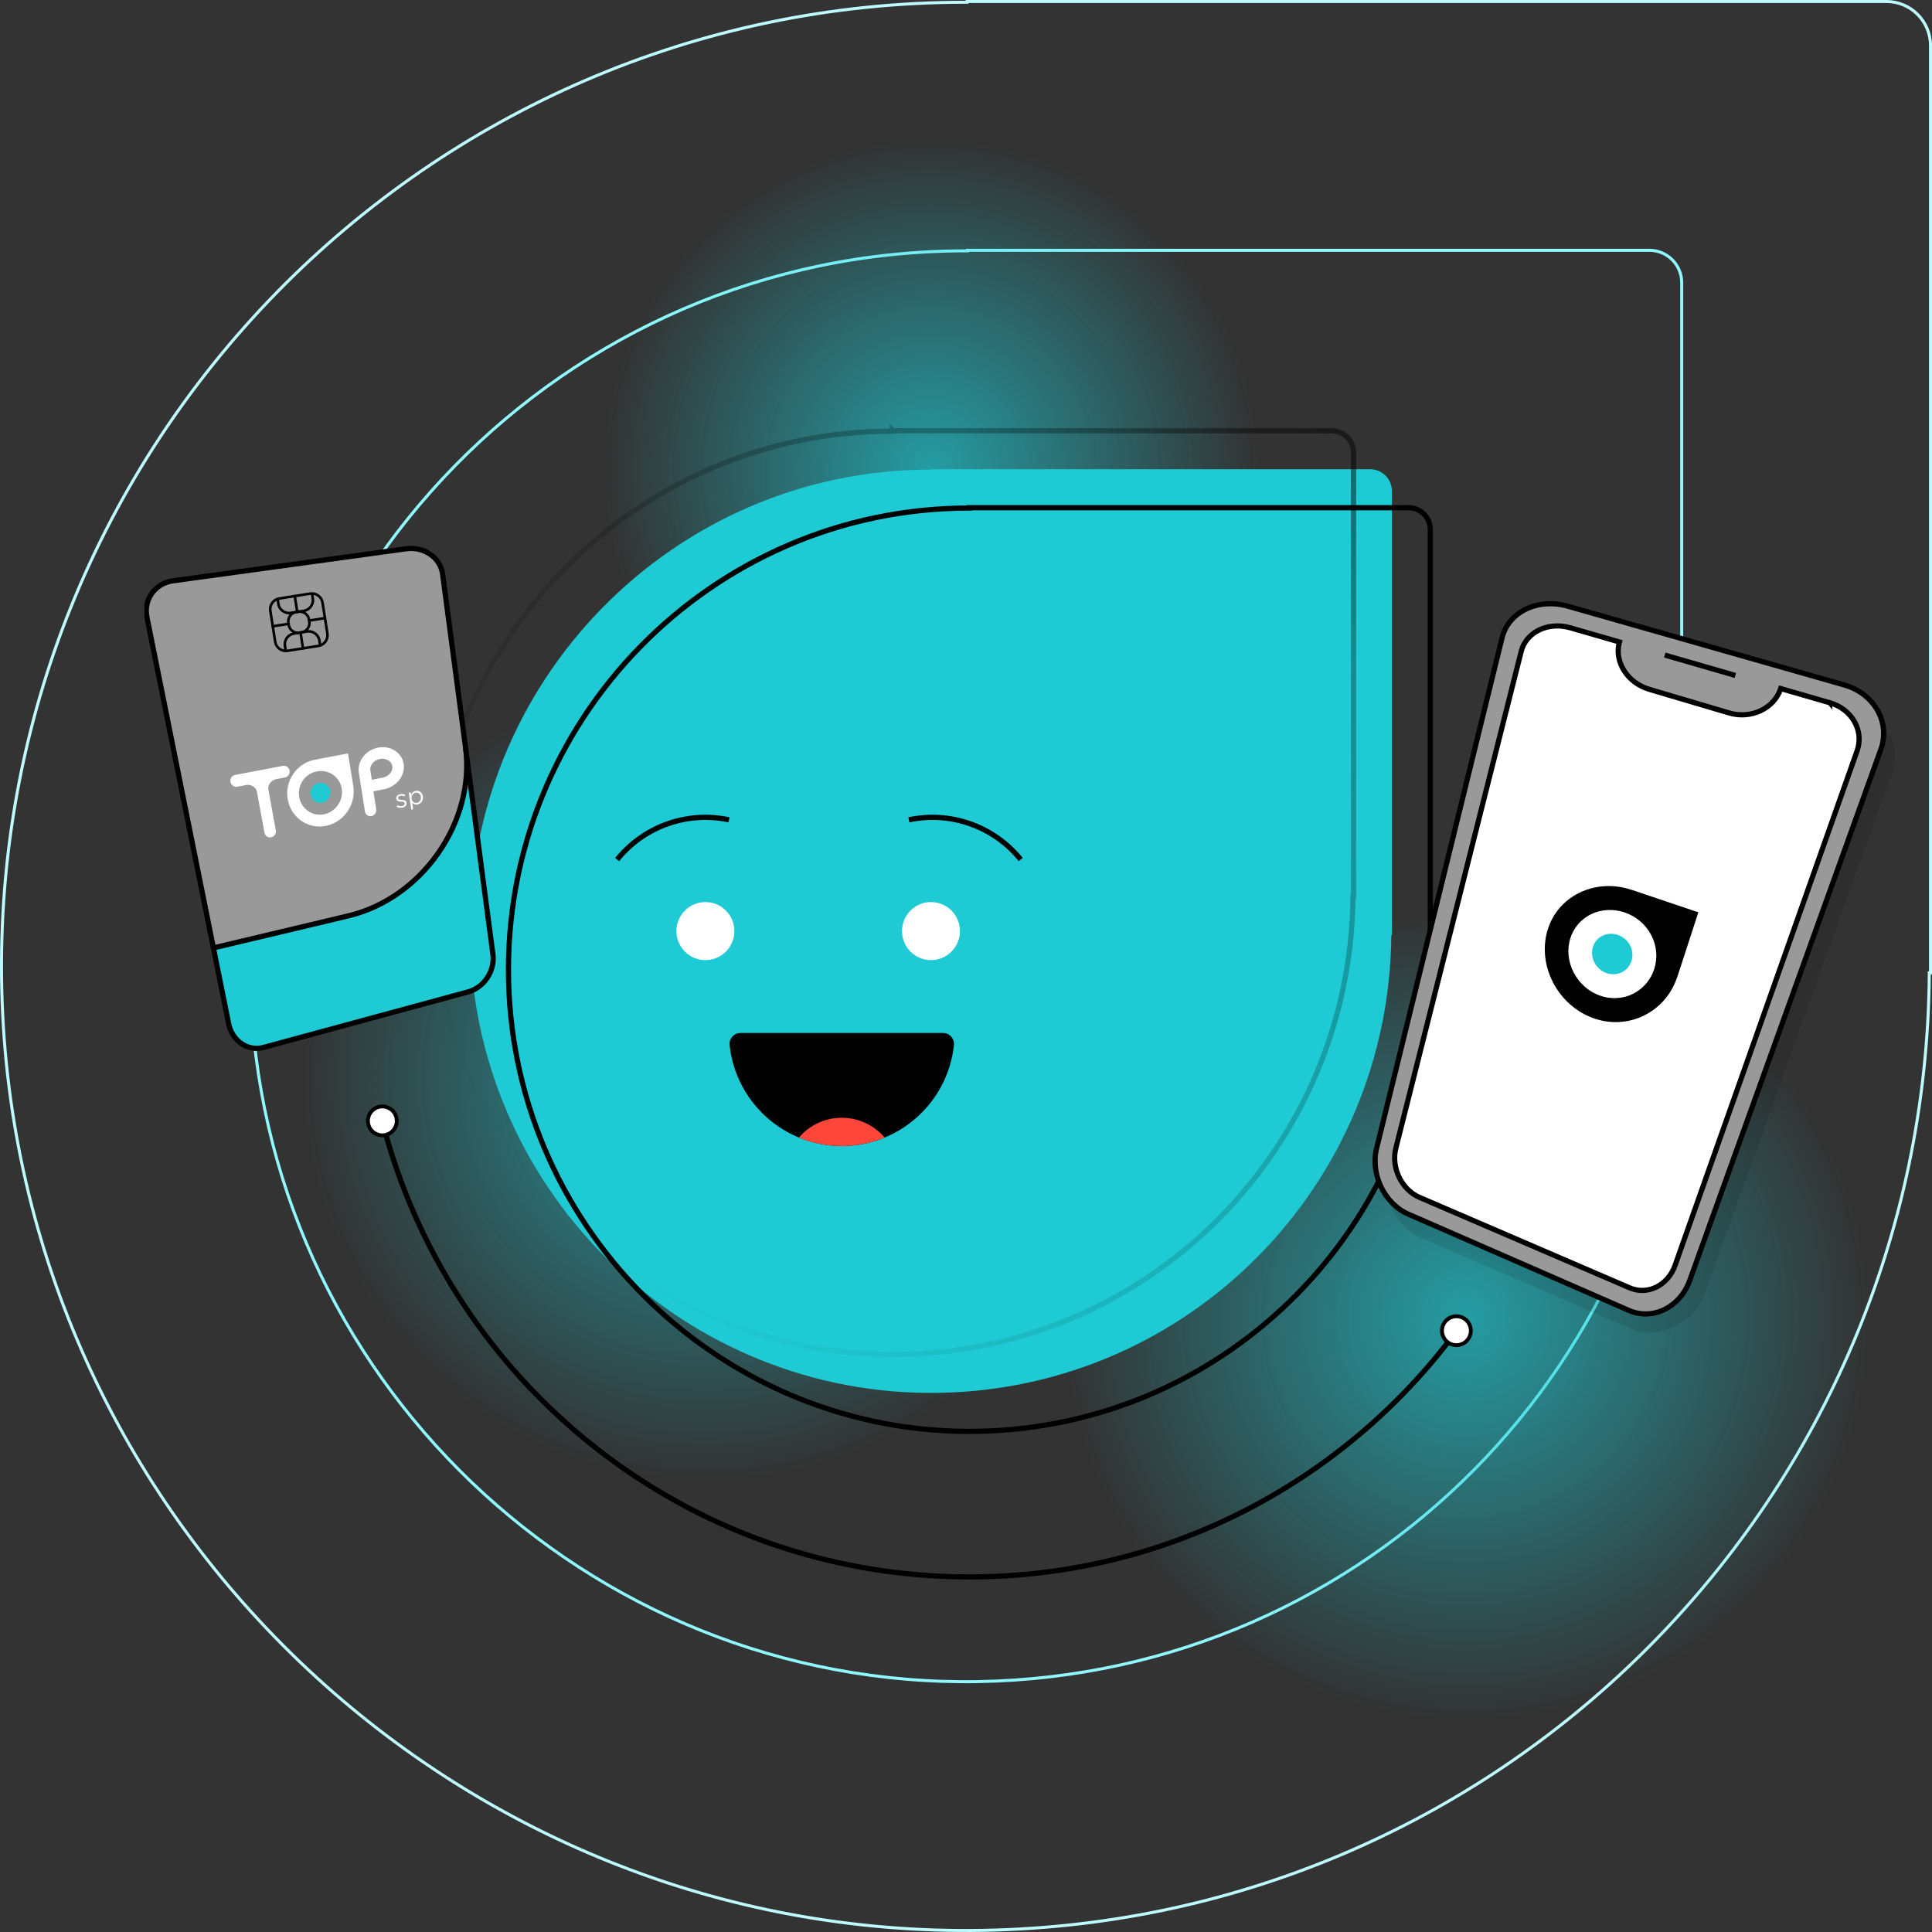<svg width="571" height="571" fill="none" xmlns="http://www.w3.org/2000/svg">
  <rect width="100%" height="100%" fill="#333333" stroke="none"/>
  <path
    d="M285.381.666h.445v-.22h271.706c7.186 0 13.023 5.823 13.023 13.022v274.064h-.356l-.004.442c-1.255 154.309-124.912 279.776-279.6 282.535C134.61 573.295 4.18 448.363.525 292.401-3.226 132.19 126.003.666 285.381.666Z"
    stroke="#BDFBFF" stroke-width=".891" />
  <path
    d="M285.412 74.14h.445v-.164H487.47c5.272 0 9.554 4.273 9.554 9.555v203.363h-.263l-.004.442c-.931 114.504-92.691 207.607-207.476 209.654-115.748 2.067-212.533-90.639-215.245-206.369-2.784-118.884 93.11-216.48 211.376-216.48Z"
    stroke="#8FF9FF" stroke-width=".891" />
  <g clip-path="url(#a)">
    <path opacity=".7"
      d="M275.098 235.602c53.419 0 96.723-43.394 96.723-96.922s-43.304-96.922-96.723-96.922-96.723 43.394-96.723 96.922 43.304 96.922 96.723 96.922Z"
      fill="url(#b)" />
    <path opacity=".7"
      d="M433.328 508.362c65.562 0 118.711-53.257 118.711-118.954S498.89 270.454 433.328 270.454s-118.71 53.257-118.71 118.954 53.148 118.954 118.71 118.954Z"
      fill="url(#c)" />
    <path opacity=".7"
      d="M208.483 437.516c65.562 0 118.71-53.258 118.71-118.955 0-65.696-53.148-118.954-118.71-118.954-65.562 0-118.711 53.258-118.711 118.954 0 65.697 53.149 118.955 118.711 118.955Z"
      fill="url(#d)" />
    <path
      d="M275.097 138.68v.106c-76.165 0-137.923 62.98-136.13 139.699 1.746 74.684 64.078 134.508 138.622 133.174 73.925-1.321 133.02-61.403 133.619-135.294h.172V145.119c0-3.559-2.881-6.439-6.426-6.439H275.097Z"
      fill="#1ECAD3" />
    <path
      d="M286.441 150.046v.106c-76.166 0-137.924 62.981-136.131 139.699 1.747 74.684 64.078 134.508 138.622 133.174 73.925-1.321 133.02-61.402 133.62-135.294h.171V156.486c0-3.56-2.88-6.44-6.426-6.44H286.441Z"
      stroke="#000" stroke-width="1.532" stroke-miterlimit="10" />
    <path opacity=".5"
      d="M263.755 127.313v.106c-76.166 0-137.924 62.981-136.131 139.699 1.747 74.685 64.078 134.508 138.622 133.174 73.925-1.321 133.02-61.402 133.62-135.294h.171V133.76c0-3.56-2.88-6.44-6.426-6.44h-129.85l-.006-.007Z"
      stroke="url(#e)" stroke-width="1.532" stroke-miterlimit="10" />
    <path
      d="M214.54 281.252c-3.342 3.349-8.766 3.349-12.114 0-3.342-3.348-3.342-8.784 0-12.139 3.341-3.348 8.766-3.348 12.114 0 3.342 3.355 3.342 8.791 0 12.139ZM281.207 281.252c-3.341 3.349-8.766 3.349-12.114 0-3.341-3.348-3.341-8.784 0-12.139 3.342-3.348 8.766-3.348 12.114 0 3.342 3.355 3.342 8.791 0 12.139Z"
      fill="#fff" />
    <path
      d="M218.844 305.299c-1.918 0-3.408 1.671-3.204 3.587 1.787 16.762 15.944 29.819 33.147 29.819 17.202 0 31.36-13.057 33.146-29.819.204-1.909-1.286-3.587-3.204-3.587h-59.885Z"
      fill="#000" />
    <path fill-rule="evenodd" clip-rule="evenodd"
      d="M261.458 336.207a16.613 16.613 0 0 0-12.671-5.85 16.616 16.616 0 0 0-12.672 5.85 33.182 33.182 0 0 0 12.672 2.498c4.486 0 8.765-.888 12.671-2.498Z"
      fill="#FF463A" />
    <path
      d="m145.69 282.058-8.067-60.934c2.742 22.046-12.978 44.224-34.399 49.481-13.386 3.184-26.766 6.361-40.152 9.544l4.488 22.31c1.042 5.185 5.668 8.368 10.335 7.1l60.512-16.425c4.666-1.269 7.922-6.229 7.283-11.083v.007Z"
      fill="#1ECAD3" />
    <path
      d="M130.814 169.662c-.639-4.855-5.47-8.197-10.776-7.47-22.963 3.157-45.926 6.307-68.89 9.464-5.312.727-8.772 5.528-7.724 10.713l19.654 97.787c13.387-3.184 26.766-6.361 40.153-9.544 21.421-5.257 37.14-27.435 34.398-49.481-2.274-17.159-4.541-34.311-6.815-51.469Z"
      fill="#fff" />
    <path opacity=".4"
      d="M130.814 169.662c-.639-4.855-5.47-8.197-10.776-7.47-22.963 3.157-45.926 6.307-68.89 9.464-5.312.727-8.772 5.528-7.724 10.713l19.654 97.787c13.387-3.184 26.766-6.361 40.153-9.544 21.421-5.257 37.14-27.435 34.398-49.481-2.274-17.159-4.541-34.311-6.815-51.469Z"
      fill="#000" />
    <path
      d="M113.13 229.823c-1.292.257-1.938.383-3.236.64-.171-1.109-.264-1.664-.435-2.78-.224-1.513 1.041-3.012 2.821-3.362 1.78-.343 3.434.601 3.665 2.113.23 1.513-1.035 3.025-2.815 3.382m-1.384-8.85c-3.678.7-6.228 4.035-5.688 7.43l.283 1.79c0 .039.02.073.027.112v.099c.606 3.791.909 5.687 1.509 9.471a1.594 1.594 0 0 0 1.918 1.321c.91-.192 1.536-1.09 1.391-2.008l-.831-5.297 3.263-.66c3.632-.733 6.189-4.068 5.688-7.43-.501-3.362-3.895-5.528-7.573-4.828M83.576 226.355c-5.628 1.07-8.45 1.605-14.078 2.682-.942.178-1.555 1.103-1.377 2.06.184.958 1.087 1.592 2.03 1.407.659-.125.988-.191 1.654-.317.323-.066.481-.092.804-.158 1.575-.304 3.065.62 3.335 2.054 0 .006 0 .013.007.019l2.208 11.988c.178.951 1.067 1.572 1.99 1.373.923-.191 1.536-1.122 1.358-2.073-.87-4.782-1.305-7.173-2.169-11.955v-.019c-.263-1.427.811-2.84 2.38-3.151.488-.092.738-.145 1.226-.238.494-.092.738-.145 1.232-.237a1.776 1.776 0 0 0 1.398-2.041 1.704 1.704 0 0 0-2.004-1.387l.007-.007ZM99.889 237.893c-2.03 2.959-5.971 3.785-8.838 1.803-2.868-1.981-3.586-6.016-1.556-8.982 2.03-2.959 6.044-3.725 8.918-1.743 2.867 1.981 3.513 5.957 1.476 8.916v.006Zm-6.822-13.354v.007c-5.391 1.023-8.99 6.274-8.027 11.696.962 5.423 6.05 8.936 11.343 7.827 5.292-1.11 8.851-6.301 8.034-11.618h.013l-1.582-9.774c-3.915.746-5.872 1.116-9.78 1.862Z"
      fill="#fff" />
    <path
      d="M97.088 235.965c-.936 1.36-2.748 1.73-4.067.819-1.318-.912-1.634-2.754-.705-4.115.936-1.36 2.768-1.717 4.087-.806 1.318.912 1.62 2.741.685 4.102Z"
      fill="#1ECAD3" />
    <path
      d="M117.388 238.514a.26.26 0 0 1-.138-.185.267.267 0 0 1 .217-.297.238.238 0 0 1 .152.013c.435.185.863.245 1.285.152.461-.099.758-.403.705-.773v-.013c-.059-.383-.534-.442-1.061-.475-.633-.047-1.331-.113-1.437-.826v-.013c-.099-.661.389-1.215 1.147-1.374a2.648 2.648 0 0 1 1.285.073c.08.026.159.099.178.211a.273.273 0 0 1-.217.297c-.053.014-.099 0-.132 0-.356-.119-.725-.158-1.055-.092-.454.092-.711.39-.665.713v.013c.053.364.553.41 1.094.456.626.053 1.298.152 1.404.845v.014c.112.726-.429 1.274-1.2 1.439a2.663 2.663 0 0 1-1.555-.171l-.007-.007ZM120.835 234.519a.31.31 0 0 1 .244-.35.277.277 0 0 1 .336.231c.033.204.047.31.079.521.244-.521.646-1.01 1.352-1.155.929-.192 1.951.343 2.135 1.605v.013c.178 1.248-.619 2.179-1.549 2.371-.712.152-1.232-.139-1.595-.509.099.667.145 1.004.244 1.671a.306.306 0 0 1-.237.35c-.165.033-.31-.066-.33-.231l-.672-4.517h-.007Zm3.553.99v-.013c-.132-.905-.844-1.354-1.575-1.202-.732.152-1.305.885-1.18 1.763v.014c.132.891.896 1.34 1.608 1.195.719-.152 1.279-.832 1.14-1.757h.007Z"
      fill="#fff" />
    <path d="M137.629 221.131c2.742 22.046-12.978 44.224-34.398 49.481-13.387 3.183-26.766 6.36-40.153 9.544"
      stroke="#000" stroke-width="1.532" stroke-miterlimit="10" />
    <path
      d="m91.645 175.449-9.069 1.433a3.223 3.223 0 0 0-2.676 3.686l1.43 9.088a3.218 3.218 0 0 0 3.678 2.682l9.07-1.433a3.223 3.223 0 0 0 2.675-3.686l-1.43-9.088a3.218 3.218 0 0 0-3.678-2.682Z"
      stroke="#000" stroke-width=".766" stroke-linecap="round" stroke-linejoin="round" />
    <path
      d="m88.136 180.798-.58.091a2.793 2.793 0 0 0-2.319 3.195l.091.58a2.789 2.789 0 0 0 3.188 2.325l.58-.092a2.792 2.792 0 0 0 2.32-3.194l-.092-.581a2.788 2.788 0 0 0-3.188-2.324Z"
      stroke="#000" stroke-width=".766" stroke-linecap="round" stroke-linejoin="round" />
    <path
      d="m82.034 176.966.237 1.493a3.22 3.22 0 0 0 3.678 2.682l3.823-.601a3.224 3.224 0 0 0 2.676-3.686l-.237-1.492M94.636 190.816l-.237-1.492a3.22 3.22 0 0 0-3.678-2.682l-3.823.601a3.224 3.224 0 0 0-2.676 3.685l.238 1.493"
      stroke="#000" stroke-width=".766" stroke-linejoin="round" />
    <path d="m87.854 180.843-.738-4.676M88.816 186.946l.732 4.676M91.38 183.412l4.666-.739M85.29 184.37l-4.666.74"
      stroke="#000" stroke-width=".766" stroke-linecap="round" stroke-linejoin="round" />
    <path
      d="M67.56 302.466 43.417 182.369c-1.04-5.185 2.42-9.986 7.725-10.713 22.963-3.157 45.926-6.307 68.889-9.464 5.313-.727 10.137 2.615 10.777 7.47 4.956 37.467 9.919 74.935 14.876 112.396.639 4.854-2.617 9.814-7.284 11.082-20.168 5.475-40.343 10.95-60.512 16.426-4.666 1.268-9.293-1.916-10.334-7.1h.006Z"
      stroke="#000" stroke-width="1.532" stroke-miterlimit="10" />
    <path opacity=".1"
      d="M482.655 392.975c-21.724-9.485-41.299-17.833-63.03-27.317-7.065-3.084-11.264-11.809-9.372-19.496l37.074-150.835c1.892-7.688 10.599-11.868 19.45-9.345 27.228 7.76 54.449 15.514 81.676 23.274 8.852 2.523 13.696 11.049 10.823 19.041l-55.675 154.718c-2.88 7.991-13.88 13.044-20.946 9.96Z"
      fill="#000" />
    <path
      d="M481.41 387.288c-21.724-9.484-43.455-18.962-65.179-28.446-7.065-3.084-11.264-11.809-9.372-19.496l37.074-150.835c1.892-7.688 10.599-11.868 19.45-9.345 27.228 7.76 54.449 15.514 81.676 23.274 8.852 2.523 13.696 11.049 10.822 19.041-18.823 52.308-37.647 104.609-56.471 156.917-2.881 7.992-10.935 11.974-18 8.89Z"
      fill="#fff" />
    <path opacity=".4"
      d="M481.41 387.288c-21.724-9.484-43.455-18.962-65.179-28.446-7.065-3.084-11.264-11.809-9.372-19.496l37.074-150.835c1.892-7.688 10.599-11.868 19.45-9.345 27.228 7.76 54.449 15.514 81.676 23.274 8.852 2.523 13.696 11.049 10.822 19.041-18.823 52.308-37.647 104.609-56.471 156.917-2.881 7.992-10.935 11.974-18 8.89Z"
      fill="#000" />
    <path
      d="M540.794 207.691c-5.8-1.678-8.7-2.516-14.506-4.187-1.938 5.904-8.766 9.127-15.252 7.205-9.445-2.794-14.164-4.194-23.609-6.987-6.492-1.922-10.434-8.183-8.812-13.989-5.8-1.677-8.7-2.516-14.507-4.187-6.565-1.896-13.063 1.228-14.52 6.974-12.352 48.94-24.703 97.88-37.048 146.813-1.45 5.752 1.681 12.264 7 14.556 20.695 8.91 41.391 17.819 62.087 26.722 5.319 2.292 11.336-.687 13.439-6.638 17.934-50.689 35.862-101.379 53.796-152.069 2.109-5.957-1.51-12.318-8.074-14.22l.006.007Z"
      fill="#fff" stroke="#000" stroke-width="1.532" stroke-miterlimit="10" />
    <path
      d="M482.556 293.755c-6.314 3.077-14.012.237-17.42-6.261-3.407-6.499-1.232-14.207 5.082-17.285 6.321-3.077 14.395-.356 17.796 6.143 3.407 6.499.857 14.325-5.458 17.403Zm-.29-30.758v.013c-10.842-3.652-22.04 1.804-24.966 12.159-2.927 10.356 3.117 21.881 13.459 25.692 10.347 3.811 21.42-1.592 24.9-12 .007 0 .014 0 .027.006 2.504-7.694 3.757-11.544 6.255-19.239-7.87-2.655-11.805-3.976-19.675-6.631Z"
      fill="#000" />
    <path
      d="M479.294 287.368c-2.9 1.413-6.479.125-8.048-2.86-1.562-2.985-.52-6.538 2.38-7.952 2.9-1.413 6.558-.152 8.127 2.834 1.562 2.985.441 6.565-2.459 7.978Z"
      fill="#1ECAD3" />
    <path
      d="M481.41 387.288c-21.724-9.484-43.455-18.962-65.179-28.446-7.065-3.084-11.264-11.809-9.372-19.496l37.074-150.835c1.892-7.688 10.599-11.868 19.45-9.345 27.228 7.76 54.449 15.514 81.676 23.274 8.852 2.523 13.696 11.049 10.822 19.041-18.823 52.308-37.647 104.609-56.471 156.917-2.881 7.992-10.935 11.974-18 8.89ZM112.899 331.057c19.76 77.61 89.987 134.997 173.594 134.997 59.109 0 111.527-28.684 144.152-72.914"
      stroke="#000" stroke-width="1.532" stroke-miterlimit="10" />
    <path
      d="M108.86 332.318a4.274 4.274 0 0 1 3.097-5.184 4.265 4.265 0 0 1 5.174 3.104 4.273 4.273 0 0 1-3.097 5.184 4.263 4.263 0 0 1-5.174-3.104Z"
      fill="#fff" />
    <path
      d="M108.312 332.457a4.837 4.837 0 0 0 5.86 3.52c2.584-.647 4.159-3.282 3.513-5.871a4.836 4.836 0 0 0-5.86-3.52c-2.583.647-4.158 3.282-3.513 5.871-.645-2.589.646 2.589 0 0Zm8.272-2.074a3.708 3.708 0 0 1-2.689 4.491 3.699 3.699 0 0 1-4.482-2.694 3.708 3.708 0 0 1 2.689-4.491 3.698 3.698 0 0 1 4.482 2.694c-.494-1.981.494 1.982 0 0Z"
      fill="#000" />
    <path
      d="M433.855 395.841a4.282 4.282 0 0 0-.87-5.977 4.26 4.26 0 0 0-5.964.872 4.281 4.281 0 0 0 .869 5.977 4.262 4.262 0 0 0 5.965-.872Z"
      fill="#fff" />
    <path
      d="M434.31 396.184a4.835 4.835 0 0 1-6.762.991c-2.136-1.592-2.577-4.636-.989-6.776a4.836 4.836 0 0 1 6.763-.991c2.135 1.592 2.577 4.637.988 6.776 1.589-2.139-1.588 2.14 0 0Zm-6.835-5.105a3.715 3.715 0 0 0 .758 5.185 3.696 3.696 0 0 0 5.174-.76 3.712 3.712 0 0 0-.758-5.184 3.696 3.696 0 0 0-5.174.759c1.22-1.638-1.219 1.638 0 0Z"
      fill="#000" />
    <path
      d="m492.021 193.603 20.861 6.03M215.449 242.299a33.385 33.385 0 0 0-6.966-.734 33.525 33.525 0 0 0-26.074 12.47M268.625 242.299a33.402 33.402 0 0 1 6.967-.734 33.525 33.525 0 0 1 26.074 12.47"
      stroke="#000" stroke-width="1.532" stroke-miterlimit="10" />
  </g>
  <defs>
    <radialGradient id="b" cx="0" cy="0" r="1" gradientUnits="userSpaceOnUse"
      gradientTransform="matrix(96.723 0 0 96.922 275.098 138.68)">
      <stop stop-color="#1ECAD3" />
      <stop offset="1" stop-color="#1ECAD3" stop-opacity="0" />
    </radialGradient>
    <radialGradient id="c" cx="0" cy="0" r="1" gradientUnits="userSpaceOnUse"
      gradientTransform="matrix(118.711 0 0 118.954 433.328 389.408)">
      <stop stop-color="#1ECAD3" />
      <stop offset="1" stop-color="#1ECAD3" stop-opacity="0" />
    </radialGradient>
    <radialGradient id="d" cx="0" cy="0" r="1" gradientUnits="userSpaceOnUse"
      gradientTransform="matrix(118.711 0 0 118.954 208.483 318.561)">
      <stop stop-color="#1ECAD3" />
      <stop offset="1" stop-color="#1ECAD3" stop-opacity="0" />
    </radialGradient>
    <linearGradient id="e" x1="167.229" y1="360.645" x2="399.048" y2="129.301" gradientUnits="userSpaceOnUse">
      <stop stop-opacity="0" />
      <stop offset=".86" stop-opacity=".63" />
      <stop offset="1" />
    </linearGradient>
    <clipPath id="a">
      <path fill="#fff" transform="translate(42.666 41.758)" d="M0 0h517.44v466.604H0z" />
    </clipPath>
  </defs>
</svg>